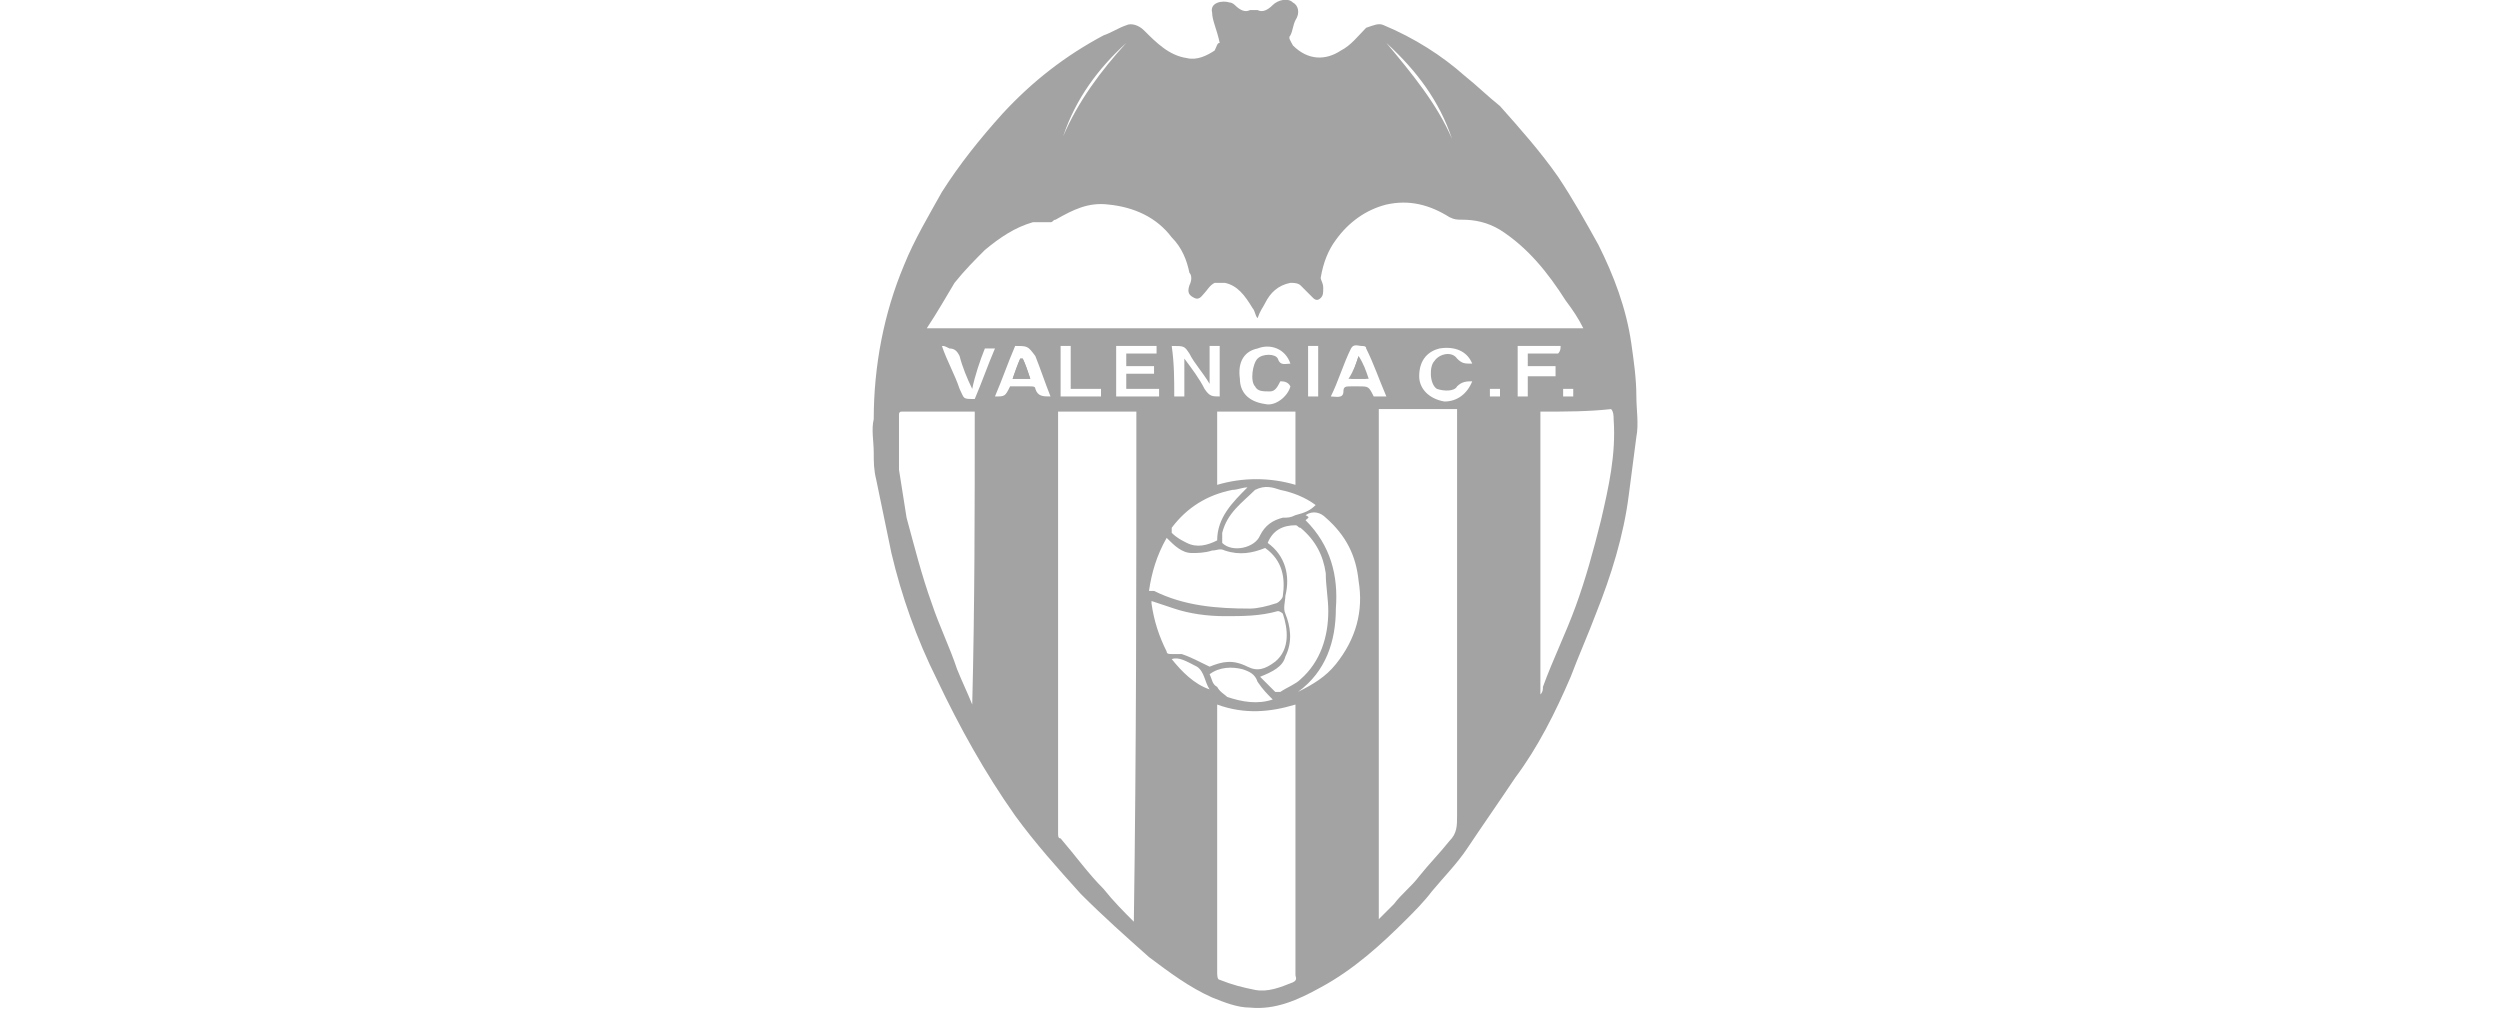 <?xml version="1.0" encoding="utf-8"?>
<!-- Generator: Adobe Illustrator 22.0.1, SVG Export Plug-In . SVG Version: 6.00 Build 0)  -->
<svg version="1.1" id="Layer_1" xmlns="http://www.w3.org/2000/svg" xmlns:xlink="http://www.w3.org/1999/xlink" x="0px" y="0px"
	 viewBox="0 0 99 40" style="enable-background:new 0 0 99 40;" xml:space="preserve">
<style type="text/css">
	.st0{fill:#A3A3A3;}
</style>
<g id="_x33_ba31k_1_">
	<g>
		<path class="st0" d="M48.3,1.7C48.2,1.2,48,0.8,48,0.5c-0.1-0.4,0.4-0.5,0.7-0.4c0.1,0,0.2,0.1,0.2,0.1c0.2,0.2,0.4,0.3,0.6,0.2
			c0.1,0,0.2,0,0.3,0c0.2,0.1,0.4,0,0.6-0.2C50.6,0,51-0.1,51.2,0.1c0.2,0.1,0.3,0.4,0.1,0.7c-0.1,0.2-0.1,0.4-0.2,0.6
			c-0.1,0.1,0,0.2,0.1,0.4c0.6,0.6,1.3,0.6,1.9,0.2c0.4-0.2,0.7-0.6,1-0.9C54.4,1,54.6,0.9,54.8,1C56,1.5,57.1,2.2,58,3
			c0.5,0.4,0.9,0.8,1.4,1.2C60.2,5.1,61,6,61.7,7c0.6,0.9,1.1,1.8,1.6,2.7c0.6,1.2,1.1,2.5,1.3,3.9c0.1,0.7,0.2,1.4,0.2,2.1
			c0,0.5,0.1,1.1,0,1.6c-0.1,0.8-0.2,1.5-0.3,2.3c-0.2,1.6-0.7,3.2-1.3,4.7c-0.3,0.8-0.7,1.7-1,2.5c-0.6,1.4-1.3,2.8-2.2,4
			c-0.6,0.9-1.3,1.9-1.9,2.8c-0.4,0.6-0.9,1.1-1.4,1.7c-0.3,0.4-0.7,0.8-1,1.1c-1,1-2.1,2-3.4,2.7c-0.9,0.5-1.8,0.9-2.8,0.8
			c-0.5,0-1-0.2-1.5-0.4c-0.9-0.4-1.7-1-2.5-1.6c-0.9-0.8-1.8-1.6-2.7-2.5c-0.9-1-1.8-2-2.6-3.1c-1.2-1.7-2.2-3.5-3.1-5.4
			c-0.8-1.6-1.4-3.3-1.8-5c-0.2-1-0.4-1.9-0.6-2.9c-0.1-0.4-0.1-0.7-0.1-1.1c0-0.4-0.1-0.9,0-1.3c0-2.1,0.4-4.2,1.2-6.1
			c0.4-1,1-2,1.5-2.9c0.7-1.1,1.5-2.1,2.4-3.1c1.2-1.3,2.5-2.3,4-3.1C44,1.3,44.3,1.1,44.6,1c0.2-0.1,0.5,0,0.7,0.2
			c0.5,0.5,1,1,1.7,1.1c0.4,0.1,0.8-0.1,1.1-0.3C48.2,1.8,48.2,1.7,48.3,1.7z M36.7,13c8.7,0,17.3,0,26,0c-0.2-0.4-0.4-0.7-0.7-1.1
			c-0.7-1.1-1.5-2.1-2.6-2.8c-0.5-0.3-1-0.4-1.5-0.4c-0.2,0-0.3,0-0.5-0.1c-0.8-0.5-1.6-0.7-2.5-0.5c-0.8,0.2-1.5,0.7-2,1.4
			c-0.3,0.4-0.5,0.9-0.6,1.5c0,0.1,0.1,0.2,0.1,0.4c0,0.2,0,0.3-0.1,0.4c-0.1,0.1-0.2,0.1-0.3,0c-0.2-0.2-0.3-0.3-0.5-0.5
			c-0.1-0.1-0.3-0.1-0.4-0.1c-0.5,0.1-0.8,0.4-1,0.8c-0.1,0.2-0.2,0.3-0.3,0.6c-0.1-0.1-0.1-0.3-0.2-0.4c-0.3-0.5-0.6-0.9-1.1-1
			c-0.1,0-0.3,0-0.4,0c-0.2,0.1-0.3,0.3-0.4,0.4c-0.1,0.1-0.2,0.3-0.4,0.2c-0.2-0.1-0.3-0.2-0.2-0.5c0.1-0.2,0.1-0.4,0-0.5
			c-0.1-0.5-0.3-1-0.7-1.4c-0.6-0.8-1.5-1.2-2.5-1.3c-0.8-0.1-1.4,0.2-2.1,0.6c-0.1,0-0.1,0.1-0.2,0.1c-0.2,0-0.5,0-0.7,0
			c-0.7,0.2-1.3,0.6-1.9,1.1c-0.4,0.4-0.8,0.8-1.2,1.3C37.5,11.7,37.1,12.4,36.7,13z M44.9,36.5C45,36.5,45,36.5,44.9,36.5
			C45,29.7,45,23,45,16.3c-1,0-2.1,0-3.1,0c0,0.1,0,0.1,0,0.2c0,5.5,0,11,0,16.5c0,0.1,0,0.2,0.1,0.2c0.6,0.7,1.1,1.4,1.7,2
			C44.1,35.7,44.5,36.1,44.9,36.5z M54.6,36.4c0.2-0.2,0.4-0.4,0.6-0.6c0.3-0.4,0.7-0.7,1-1.1c0.4-0.5,0.8-0.9,1.2-1.4
			c0.3-0.3,0.3-0.6,0.3-1c0-5.3,0-10.5,0-15.8c0-0.1,0-0.2,0-0.3c-1.1,0-2.1,0-3.1,0C54.6,23,54.6,29.7,54.6,36.4z M48.2,27.9
			c0,0.1,0,0.2,0,0.3c0,1.8,0,3.5,0,5.3c0,1.7,0,3.3,0,5c0,0.1,0,0.3,0.1,0.3c0.5,0.2,0.9,0.3,1.4,0.4c0.5,0.1,1-0.1,1.5-0.3
			c0.2-0.1,0.1-0.2,0.1-0.3c0-3.5,0-6.9,0-10.4c0-0.1,0-0.2,0-0.3C50.3,28.2,49.3,28.3,48.2,27.9z M38.6,16.3c-1,0-2,0-2.9,0
			c-0.1,0-0.1,0.1-0.1,0.1c0,0.7,0,1.5,0,2.2c0.1,0.6,0.2,1.3,0.3,1.9c0.3,1.1,0.6,2.3,1,3.4c0.3,0.9,0.7,1.7,1,2.6
			c0.2,0.5,0.4,0.9,0.6,1.4c0,0,0,0,0,0C38.6,24,38.6,20.1,38.6,16.3z M61,16.3c0,3.8,0,7.5,0,11.2c0.1-0.1,0.1-0.2,0.1-0.3
			c0.4-1.1,0.9-2.1,1.3-3.2c0.4-1.1,0.7-2.2,1-3.4c0.3-1.3,0.6-2.6,0.5-4c0-0.1,0-0.3-0.1-0.4C62.9,16.3,62,16.3,61,16.3z
			 M50.1,21.7c-0.5,0.2-1,0.3-1.6,0.1c-0.2-0.1-0.3,0-0.5,0c-0.3,0.1-0.6,0.1-0.8,0.1c-0.4,0-0.7-0.3-1-0.6
			c-0.4,0.7-0.6,1.4-0.7,2.1c0.1,0,0.1,0,0.2,0c1.2,0.6,2.5,0.7,3.8,0.7c0.3,0,0.7-0.1,1-0.2c0.1,0,0.3-0.2,0.3-0.3
			C50.9,22.9,50.8,22.2,50.1,21.7z M49.9,26.8c0.2,0.2,0.4,0.4,0.6,0.6c0,0,0.2,0,0.2,0c0.3-0.2,0.6-0.3,0.8-0.5
			c0.8-0.7,1.1-1.7,1.1-2.7c0-0.5-0.1-1-0.1-1.5c-0.1-0.7-0.4-1.3-1-1.8c-0.1,0-0.1-0.1-0.2-0.1c-0.5,0-0.9,0.2-1.1,0.7
			c0.7,0.5,0.9,1.3,0.7,2.1c0,0.2-0.1,0.5,0,0.7c0.2,0.5,0.3,1.1,0,1.7C50.8,26.4,50.4,26.6,49.9,26.8z M47.9,26.4
			c0.5-0.2,0.9-0.3,1.5,0c0.4,0.2,0.7,0.1,1.1-0.2c0.6-0.5,0.5-1.3,0.3-1.9c0,0-0.1-0.1-0.2-0.1c-0.7,0.2-1.4,0.2-2.1,0.2
			c-0.7,0-1.4-0.1-2-0.3c-0.3-0.1-0.6-0.2-0.9-0.3c0,0,0,0,0,0.1c0.1,0.7,0.3,1.3,0.6,1.9c0,0.1,0.1,0.1,0.2,0.1c0.1,0,0.3,0,0.4,0
			C47.1,26,47.5,26.2,47.9,26.4z M51.3,16.3c-1.1,0-2.1,0-3.1,0c0,1,0,1.9,0,2.9c1-0.3,2.1-0.3,3.1,0C51.3,18.2,51.3,17.3,51.3,16.3
			z M51.7,20.6c1,1,1.3,2.2,1.2,3.5c0,1.3-0.4,2.5-1.5,3.3c0.6-0.3,1.1-0.6,1.5-1.1c0.8-1,1.1-2.1,0.9-3.3c-0.1-1-0.5-1.8-1.3-2.5
			c-0.2-0.2-0.5-0.3-0.8-0.1C51.9,20.5,51.8,20.5,51.7,20.6z M52.1,20c-0.4-0.3-0.9-0.5-1.4-0.6c-0.3-0.1-0.6-0.2-1,0
			c-0.5,0.5-1.1,0.9-1.3,1.7c0,0.1,0,0.3,0,0.4c0.4,0.4,1.3,0.2,1.5-0.3c0.2-0.4,0.5-0.6,0.9-0.7c0.2,0,0.3,0,0.5-0.1
			C51.7,20.3,51.9,20.2,52.1,20z M49.4,19.3c-0.2,0-0.4,0.1-0.6,0.1c-1,0.2-1.8,0.7-2.4,1.5c0,0,0,0.2,0,0.2
			c0.2,0.2,0.4,0.3,0.6,0.4c0.4,0.2,0.8,0.1,1.2-0.1C48.2,20.5,48.8,19.9,49.4,19.3z M46.5,15.7c0.2,0,0.3,0,0.4,0c0-0.5,0-1,0-1.5
			c0.3,0.4,0.6,0.8,0.8,1.2c0.2,0.3,0.3,0.3,0.6,0.3c0-0.7,0-1.3,0-2c-0.1,0-0.3,0-0.4,0c0,0.5,0,1,0,1.5c-0.3-0.5-0.6-0.8-0.8-1.2
			c-0.2-0.3-0.2-0.3-0.7-0.3C46.5,14.4,46.5,15,46.5,15.7z M47.9,26.7c0.1,0.2,0.1,0.4,0.3,0.5c0.1,0.2,0.3,0.3,0.4,0.4
			c0.6,0.2,1.2,0.3,1.8,0.1c-0.2-0.2-0.4-0.4-0.6-0.7c-0.1-0.3-0.3-0.4-0.6-0.5C48.8,26.4,48.3,26.4,47.9,26.7z M44.2,13.7
			c0,0.7,0,1.4,0,2c0.6,0,1.1,0,1.7,0c0-0.1,0-0.2,0-0.3c-0.4,0-0.9,0-1.3,0c0-0.2,0-0.4,0-0.6c0.4,0,0.8,0,1.1,0c0-0.1,0-0.2,0-0.3
			c-0.4,0-0.7,0-1.1,0c0-0.2,0-0.3,0-0.5c0.4,0,0.8,0,1.2,0c0-0.1,0-0.2,0-0.3C45.3,13.7,44.7,13.7,44.2,13.7z M54.9,15.7
			c-0.3-0.7-0.5-1.3-0.8-1.9c0-0.1-0.1-0.1-0.2-0.1c-0.1,0-0.3-0.1-0.4,0.1c-0.3,0.6-0.5,1.3-0.8,1.9c0.2,0,0.5,0.1,0.5-0.2
			c0-0.2,0.1-0.2,0.3-0.2c0.1,0,0.2,0,0.3,0c0.4,0,0.4,0,0.6,0.4C54.6,15.7,54.7,15.7,54.9,15.7z M40.2,13.7c-0.3,0.7-0.5,1.3-0.8,2
			c0.4,0,0.4,0,0.6-0.4c0.3,0,0.5,0,0.8,0c0.1,0,0.2,0,0.2,0.1c0.1,0.3,0.3,0.3,0.6,0.3c-0.2-0.5-0.4-1.1-0.6-1.6
			C40.7,13.7,40.7,13.7,40.2,13.7z M50.7,15.1c-0.1,0.2-0.2,0.4-0.4,0.4c-0.3,0-0.5,0-0.6-0.2c-0.2-0.2-0.1-0.9,0.1-1.1
			c0.2-0.2,0.7-0.2,0.8,0c0.1,0.3,0.3,0.2,0.5,0.2c-0.2-0.6-0.8-0.8-1.3-0.6c-0.5,0.1-0.8,0.5-0.7,1.2c0,0.5,0.3,0.9,1,1
			c0.4,0.1,0.9-0.3,1-0.7C51,15.1,50.8,15.1,50.7,15.1z M58.3,15.1c-0.2,0-0.4,0-0.6,0.2c-0.1,0.2-0.5,0.2-0.8,0.1
			c-0.3-0.2-0.3-0.9-0.1-1.1c0.2-0.3,0.7-0.4,0.9-0.1c0.2,0.2,0.3,0.2,0.6,0.2c-0.2-0.5-0.7-0.7-1.3-0.6c-0.4,0.1-0.8,0.4-0.8,1.1
			c0,0.5,0.4,0.9,1,1C57.7,15.9,58.1,15.6,58.3,15.1z M61.8,13.7c-0.6,0-1.1,0-1.7,0c0,0.7,0,1.3,0,2c0.2,0,0.3,0,0.4,0
			c0-0.3,0-0.5,0-0.8c0.4,0,0.7,0,1.1,0c0-0.1,0-0.2,0-0.4c-0.4,0-0.7,0-1.1,0c0-0.2,0-0.3,0-0.5c0.4,0,0.8,0,1.2,0
			C61.8,13.9,61.8,13.8,61.8,13.7z M37.3,13.7c0.2,0.6,0.5,1.1,0.7,1.7c0.2,0.4,0.1,0.4,0.6,0.4c0.3-0.7,0.5-1.3,0.8-2
			c-0.2,0-0.3,0-0.4,0c-0.2,0.5-0.4,1.1-0.5,1.6c-0.2-0.4-0.4-0.9-0.5-1.3c-0.1-0.2-0.2-0.3-0.4-0.3C37.4,13.7,37.4,13.7,37.3,13.7z
			 M42,13.7c0,0.7,0,1.4,0,2c0.5,0,1.1,0,1.6,0c0-0.1,0-0.2,0-0.3c-0.4,0-0.8,0-1.2,0c0-0.6,0-1.2,0-1.7
			C42.3,13.7,42.1,13.7,42,13.7z M52.2,15.7c0-0.7,0-1.4,0-2c-0.1,0-0.2,0-0.4,0c0,0.7,0,1.3,0,2C51.9,15.7,52.1,15.7,52.2,15.7z
			 M47.9,27.3c-0.2-0.3-0.2-0.7-0.5-0.9c-0.4-0.2-0.7-0.4-1-0.3C46.8,26.6,47.3,27.1,47.9,27.3z M42.1,5.4c0.6-1.4,1.5-2.6,2.5-3.7
			C43.5,2.7,42.6,3.9,42.1,5.4z M57.5,5.5C57,4,56.1,2.8,54.9,1.7C55.9,2.9,56.9,4.1,57.5,5.5z M61.9,15.4c0,0.1,0,0.2,0,0.3
			c0.2,0,0.3,0,0.4,0c0-0.1,0-0.2,0-0.3C62.2,15.4,62.1,15.4,61.9,15.4z M59,15.4c0,0.1,0,0.2,0,0.3c0.2,0,0.3,0,0.4,0
			c0-0.1,0-0.2,0-0.3C59.3,15.4,59.2,15.4,59,15.4z"/>
		<path class="st0" d="M53.8,14.1c-0.1,0.3-0.2,0.6-0.3,0.9c0.2,0,0.4,0,0.7,0C54.1,14.7,54,14.4,53.8,14.1z"/>
		<path class="st0" d="M40.8,15c-0.1-0.3-0.2-0.6-0.3-0.8c0,0,0,0-0.1,0c-0.1,0.3-0.2,0.5-0.3,0.8C40.3,15,40.6,15,40.8,15z"/>
		<path class="st0" d="M53.8,14.1c0.1,0.3,0.2,0.6,0.3,0.9c-0.2,0-0.4,0-0.7,0C53.6,14.7,53.7,14.4,53.8,14.1z"/>
		<path class="st0" d="M40.8,15c-0.2,0-0.4,0-0.7,0c0.1-0.3,0.2-0.6,0.3-0.8c0,0,0,0,0.1,0C40.6,14.4,40.7,14.7,40.8,15z"/>
	</g>
</g>
</svg>
